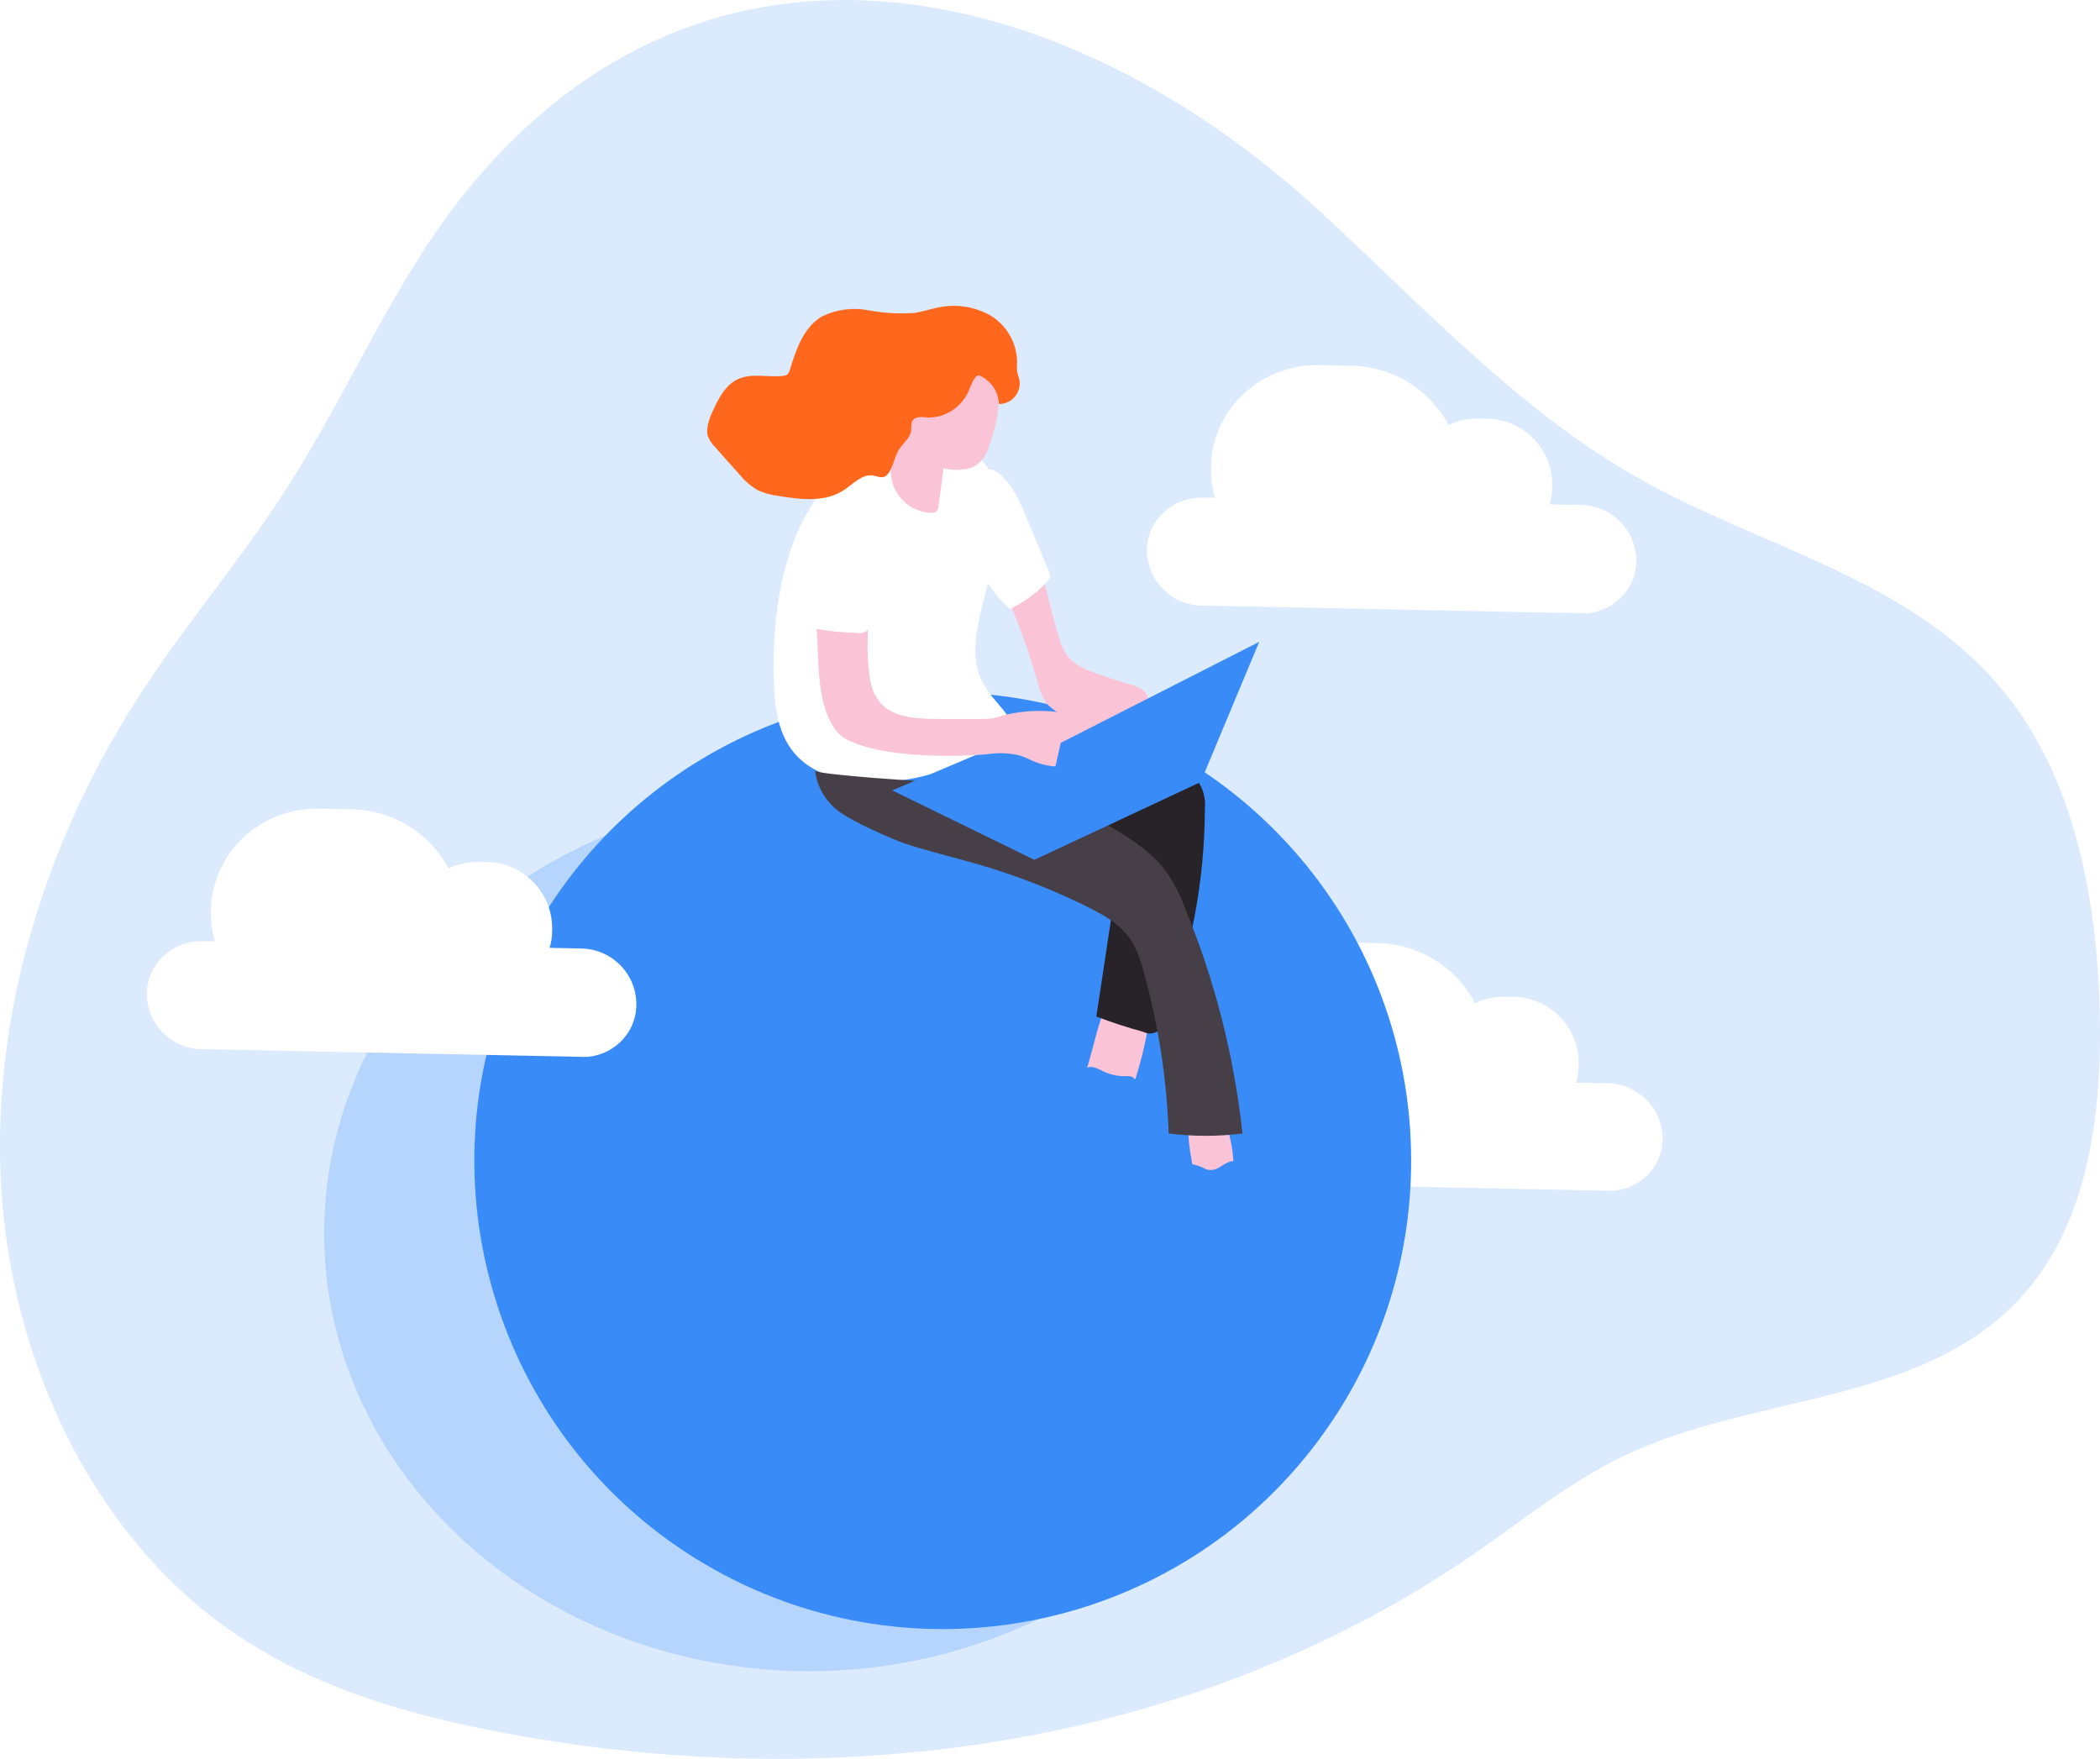 
<svg width="640px" height="536px" viewBox="0 0 640 536" version="1.1" xmlns="http://www.w3.org/2000/svg" xmlns:xlink="http://www.w3.org/1999/xlink">
    <g id="Page-1" stroke="none" stroke-width="1" fill="none" fill-rule="evenodd">
        <g id="World-wide-web_Monochromatic" fill-rule="nonzero">
            <path d="M142.157,58.234 C120.27,85.193 106.64,118.71 87.776,148.157 C73.82,170.161 56.794,189.862 42.605,211.773 C14.321,255.408 -2.752,308.604 0.365,361.753 C3.482,414.901 28.277,467.376 69.61,496.474 C94.986,514.361 125.015,522.851 154.881,528.363 C255.433,546.971 363.661,532.643 449.583,473.307 C464.33,463.119 478.449,451.629 494.452,443.907 C535.552,424.043 588.864,428.648 618.66,392.177 C636.593,370.219 640.547,338.818 639.942,309.534 C639.221,274.365 632.336,237.428 610.914,211.052 C583.002,176.464 537.413,167.207 499.685,145.924 C462.911,125.293 433.255,92.845 401.668,63.863 C325.678,-5.893 216.356,-33.154 142.157,58.234 Z" id="Path" fill="#398CF7" opacity="0.18"></path>
            <path d="M506.733,346.913 C506.742,351.263 504.949,355.423 501.779,358.403 C499.094,360.954 495.628,362.528 491.94,362.869 C491.251,362.928 490.558,362.928 489.87,362.869 L374.338,360.543 C365.128,360.444 357.671,353.029 357.521,343.819 C357.504,339.47 359.279,335.305 362.429,332.306 C365.636,329.256 369.912,327.586 374.338,327.654 L378.269,327.654 C377.456,324.801 377.041,321.85 377.036,318.885 C377.023,310.317 380.539,302.122 386.758,296.23 C389.474,293.633 392.623,291.531 396.062,290.019 C400.519,288.077 405.344,287.125 410.204,287.228 L420.02,287.437 C432.457,287.691 443.769,294.698 449.537,305.72 C452.367,304.373 455.475,303.712 458.608,303.789 L461.144,303.789 C472.078,303.901 480.935,312.697 481.124,323.63 L481.124,324.583 C481.122,326.396 480.856,328.198 480.333,329.933 L489.893,330.119 C499.123,330.244 506.583,337.683 506.733,346.913 L506.733,346.913 Z" id="Path" fill="#FFFFFF"></path>
            <path d="M491.94,362.869 C491.251,362.928 490.558,362.928 489.87,362.869 L374.338,360.543 C365.128,360.444 357.671,353.029 357.521,343.819 C357.504,339.47 359.279,335.305 362.429,332.306 C357.777,360.845 387.666,356.752 387.666,356.752 L462.725,356.752 L491.94,362.869 Z" id="Path" fill="url(#linearGradient-1)"></path>
            <path d="M386.735,331.096 L378.338,327.909 C377.525,325.057 377.111,322.106 377.106,319.14 C377.092,310.573 380.609,302.378 386.828,296.485 C389.544,293.889 392.692,291.787 396.132,290.275 C372.896,310.185 386.735,331.096 386.735,331.096 Z" id="Path" fill="url(#linearGradient-2)"></path>
            <ellipse id="Oval" fill="#398CF7" opacity="0.23" cx="246.571" cy="375.825" rx="147.793" ry="133.489"></ellipse>
            <path d="M430.068,353.705 C430.107,384.695 420.02,414.85 401.342,439.58 L401.342,439.58 L401.04,439.999 C358.768,495.712 282.358,512.595 220.548,479.881 C158.737,447.166 129.729,374.489 152.026,308.204 C174.323,241.92 241.359,201.55 310.376,212.844 C379.392,224.138 430.063,283.77 430.068,353.705 L430.068,353.705 Z" id="Path" fill="#398CF7"></path>
            <path d="M241.384,283.483 C233.546,286.716 224.893,287.484 216.845,290.135 C208.797,292.787 200.726,298.137 198.656,306.417 C197.586,310.581 198.144,315.21 196.097,318.978 C193.376,324.048 187.002,325.956 183.141,330.142 C175.791,338.237 180.629,352.123 189.608,358.38 C198.586,364.637 210.053,365.59 220.799,367.428 C223.74,367.663 226.543,368.773 228.847,370.615 C235.104,376.592 228.172,387.408 230.824,395.642 C232.313,400.294 236.709,403.481 238.709,407.947 C242.547,416.46 236.732,425.857 232.894,434.37 C225.972,449.901 225.346,467.512 231.15,483.495 C230.882,483.88 230.587,484.246 230.266,484.588 C214.959,477.871 200.94,468.536 188.84,457.002 C177.047,440.464 167.72,422.438 168.697,402.62 C169.232,391.874 172.814,381.5 173.488,370.801 C174.605,353.426 168.325,334.562 176.838,319.396 C181.49,311 190.561,301.789 185.491,293.648 C176.536,294.95 166.883,295.16 158.672,292.043 C179.128,249.428 219.346,219.695 266.086,212.633 C274.925,237.894 267.9,272.318 241.384,283.483 Z" id="Path" fill="url(#linearGradient-3)"></path>
            <path d="M430.068,353.705 C430.078,362.735 429.229,371.746 427.533,380.616 C423.741,383.7 420.187,387.067 416.903,390.688 C405.622,403.9 403.18,422.228 401.342,439.534 L401.342,439.534 C401.342,439.906 401.342,440.278 401.226,440.627 C401.226,440.394 401.226,440.185 401.04,439.952 C400.142,435.508 398.206,431.34 395.388,427.787 C392.178,424.322 386.479,422.6 382.572,425.322 C380.711,420.67 378.842,416.057 376.966,411.482 C365.336,411.482 353.334,411.482 342.402,407.365 C331.47,403.248 322.422,395.363 313.676,387.664 C314.824,374.323 314.575,360.899 312.932,347.611 C346.905,343.924 378.329,327.851 401.203,302.463 C380.746,301.443 360.463,306.676 343.053,317.466 C339.332,319.792 335.563,322.397 331.214,322.769 C328.458,322.838 325.709,322.461 323.073,321.653 L294.952,314.512 C291.439,296.416 303.976,278.25 320.096,269.295 C332.191,262.596 346.868,263.898 358.474,258.037 C366.429,254.036 368.755,247.035 375.71,241.894 L375.85,241.894 C410.078,268.906 430.055,310.102 430.068,353.705 Z" id="Path" fill="url(#linearGradient-4)"></path>
            <path d="M331.493,324.793 C330.656,327.537 329.865,330.747 331.493,333.05 C332.293,334.035 333.347,334.782 334.54,335.213 C337.373,336.565 340.724,336.215 343.216,334.306 C344.493,332.909 345.396,331.213 345.844,329.375 C348.019,322.701 349.576,315.841 350.496,308.883 C350.671,308.243 350.671,307.569 350.496,306.929 C350.133,306.258 349.55,305.733 348.845,305.44 C345.146,303.463 339.355,301.882 337.215,306.255 C334.586,311.883 333.354,318.838 331.493,324.793 Z" id="Path" fill="#FBC4D6"></path>
            <path d="M342.681,327.979 C343.462,327.872 344.257,327.944 345.007,328.189 C345.517,328.471 345.961,328.86 346.309,329.328 L354.334,338.33 C355.893,340.074 357.521,342.47 356.428,344.54 C355.648,345.707 354.383,346.459 352.985,346.587 C349.098,346.943 345.191,346.176 341.727,344.377 C339.262,343.308 336.819,342.051 334.424,340.888 C332.644,340.08 331.087,338.851 329.888,337.306 C328.05,334.515 327.562,327.816 330.772,325.677 C332.423,324.63 333.865,325.374 335.424,326.095 C337.652,327.309 340.144,327.956 342.681,327.979 Z" id="Path" fill="#398CF7"></path>
            <path d="M375.966,355.449 C376.028,355.967 375.973,356.492 375.803,356.984 C375.526,357.463 375.124,357.857 374.64,358.124 C373.115,359.175 371.326,359.779 369.476,359.869 C367.603,359.939 365.805,359.13 364.615,357.682 C363.759,356.328 363.24,354.789 363.103,353.193 C362.422,349.762 362.086,346.271 362.103,342.773 C362.021,342.357 362.126,341.925 362.39,341.594 C362.654,341.262 363.051,341.064 363.475,341.051 C366.359,340.447 372.105,338.935 373.57,342.47 C375.063,346.639 375.872,351.022 375.966,355.449 L375.966,355.449 Z" id="Path" fill="#FBC4D6"></path>
            <path d="M388.177,355.1 C390.656,355.234 393.105,355.704 395.458,356.496 C397.821,357.314 399.741,359.073 400.761,361.357 C401.231,362.463 401.288,363.701 400.924,364.846 C400.12,366.545 398.71,367.881 396.97,368.591 C388.703,372.984 379.376,374.99 370.035,374.383 C367.637,374.479 365.296,373.646 363.499,372.057 C362.201,370.136 361.594,367.831 361.777,365.521 L361.452,354.589 C363.556,354.682 365.611,355.264 367.453,356.287 C370.895,357.45 372.244,354.658 375.082,353.961 C378.78,353.1 384.409,354.728 388.177,355.1 Z" id="Path" fill="#398CF7"></path>
            <path d="M342.681,327.979 C343.462,327.872 344.257,327.944 345.007,328.189 C345.517,328.471 345.961,328.86 346.309,329.328 L354.334,338.33 C355.893,340.074 357.521,342.47 356.428,344.54 C355.648,345.707 354.383,346.459 352.985,346.587 C349.098,346.943 345.191,346.176 341.727,344.377 C339.262,343.308 336.819,342.051 334.424,340.888 C332.644,340.08 331.087,338.851 329.888,337.306 C328.05,334.515 327.562,327.816 330.772,325.677 C332.423,324.63 333.865,325.374 335.424,326.095 C337.652,327.309 340.144,327.956 342.681,327.979 Z" id="Path" fill="url(#linearGradient-5)"></path>
            <path d="M388.177,355.1 C390.656,355.234 393.105,355.704 395.458,356.496 C397.821,357.314 399.741,359.073 400.761,361.357 C401.231,362.463 401.288,363.701 400.924,364.846 C400.12,366.545 398.71,367.881 396.97,368.591 C388.703,372.984 379.376,374.99 370.035,374.383 C367.637,374.479 365.296,373.646 363.499,372.057 C362.201,370.136 361.594,367.831 361.777,365.521 L361.452,354.589 C363.556,354.682 365.611,355.264 367.453,356.287 C370.895,357.45 372.244,354.658 375.082,353.961 C378.78,353.1 384.409,354.728 388.177,355.1 Z" id="Path" fill="url(#linearGradient-6)"></path>
            <path d="M255.666,236.661 C250.662,236.227 245.627,236.304 240.64,236.894 C239.988,236.927 239.355,237.127 238.802,237.475 C238.16,238.08 237.791,238.919 237.779,239.801 C237.081,246.546 242.431,252.408 248.199,255.967 C263.807,265.643 283.485,265.271 300.72,271.597 C302.365,272.033 303.825,272.987 304.884,274.319 C305.602,275.761 305.954,277.359 305.907,278.971 C306.675,288.065 311.722,296.253 313.397,305.208 C315.071,314.163 313.28,323.537 314.653,332.561 C320.305,326.537 329.935,325.583 335.587,319.629 C340.89,314.14 341.937,305.952 342.727,298.369 L344.867,277.575 C345.688,274.473 344.074,271.244 341.099,270.039 C315.653,253.594 285.834,239.266 255.666,236.661 Z" id="Path" fill="url(#linearGradient-7)"></path>
            <path d="M358.567,234.568 C360.918,235.039 363.097,236.141 364.871,237.754 C366.69,240.287 367.517,243.398 367.197,246.5 C367.142,268.57 362.969,290.437 354.892,310.976 C354.738,312.442 353.867,313.736 352.567,314.431 C351.267,315.125 349.707,315.129 348.403,314.442 C343.566,313.136 338.799,311.584 334.121,309.79 L340.448,267.922 C340.75,266.76 340.685,265.533 340.262,264.41 C339.795,263.613 339.14,262.942 338.355,262.456 C331.138,257.207 323.516,252.54 315.56,248.5 C309.21,245.29 301.93,241.522 300.208,234.73 C299.484,232.375 299.952,229.814 301.464,227.869 C302.47,226.88 303.654,226.091 304.953,225.543 C309.163,223.473 314.467,220.891 319.305,221.309 C323.189,221.705 324.678,223.938 327.911,225.589 C336.889,230.055 348.822,231.73 358.567,234.568 Z" id="Path" fill="#282328"></path>
            <path d="M315.351,167.974 C318.467,176.557 320.003,185.652 322.747,194.328 C323.348,196.628 324.426,198.775 325.911,200.631 C327.884,202.524 330.274,203.926 332.889,204.725 C336.533,206.136 340.239,207.369 344.007,208.423 C346.519,209.098 349.519,210.261 349.798,212.82 C349.858,213.673 349.681,214.526 349.287,215.285 C347.31,218.809 343.647,221.054 339.611,221.216 C335.648,221.323 331.702,220.675 327.981,219.309 C324.593,218.623 321.484,216.948 319.049,214.494 C317.665,212.454 316.693,210.162 316.188,207.749 C312.371,194.199 307.074,181.11 300.394,168.719 C298.396,165.446 296.833,161.928 295.742,158.252 C294.207,151.832 294.184,136.62 300.813,142.203 C306.163,146.715 313.001,161.601 315.351,167.974 Z" id="Path" fill="#FBC4D6"></path>
            <path d="M289.974,233.753 C293.895,232.234 297.71,230.454 301.395,228.427 C315.351,220.705 303.93,216.913 299.278,207.633 C295.952,201.05 297.301,193.165 299.022,186.024 C302.069,173.464 306.14,160.438 303.209,147.901 C302.843,145.866 302.05,143.932 300.883,142.226 C300.029,141.167 299.045,140.221 297.952,139.411 C295.006,136.866 291.615,134.887 287.95,133.573 C280.972,131.247 273.064,132.945 266.435,136.271 C240.384,149.343 234.825,182.349 235.872,208.749 C236.151,216.076 237.29,223.821 242.012,229.427 C246.734,235.033 253.409,237.173 260.248,238.01 C270.356,239.043 280.562,237.582 289.974,233.753 L289.974,233.753 Z" id="Path" fill="#FFFFFF"></path>
            <path d="M251.13,218.821 C251.34,221.298 252.137,223.69 253.456,225.799 C255.782,229.078 260.062,230.288 263.993,231.241 L281.693,235.614 C283.851,236.268 286.092,236.605 288.346,236.614 C293.184,236.382 297.347,233.288 301.185,230.311 C302.166,229.64 303.017,228.797 303.697,227.822 C293.928,226.892 284.182,225.915 274.46,224.496 C268.738,223.659 262.69,222.496 258.48,218.565 C256.305,216.416 254.65,213.799 253.642,210.912 C252.944,209.121 252.619,204.562 250.595,204.167 C250.085,209.052 250.265,213.985 251.13,218.821 Z" id="Path" fill="url(#linearGradient-8)"></path>
            <path d="M286.066,154.019 C286.065,154.752 285.772,155.455 285.252,155.972 C284.769,156.257 284.204,156.372 283.647,156.298 C279.959,156.125 276.527,154.365 274.235,151.47 C271.943,148.576 271.015,144.832 271.692,141.202 C272.11,138.876 273.111,136.876 273.739,134.69 C274.971,130.317 274.762,125.386 277.53,121.78 C279.926,127.263 282.661,132.592 285.717,137.737 C287.3,139.808 287.864,142.483 287.253,145.017 L286.066,154.019 Z" id="Path" fill="#FBC4D6"></path>
            <path d="M287.439,142.761 L286.392,149.739 C286.392,149.739 274.413,143.807 275.972,132.806 C277.53,121.804 287.439,142.761 287.439,142.761 Z" id="Path" fill="url(#linearGradient-9)"></path>
            <path d="M301.441,135.969 C300.827,138.204 299.525,140.19 297.72,141.644 C296.858,142.228 295.896,142.646 294.882,142.877 C287.575,144.295 280.187,140.849 276.576,134.341 C273.22,127.837 272.863,120.194 275.599,113.407 C276.706,109.728 279.212,106.63 282.577,104.777 C286.315,103.303 290.542,103.801 293.835,106.103 C298.241,109.179 301.646,113.482 303.628,118.477 C305.326,123.571 303.186,131.108 301.441,135.969 Z" id="Path" fill="#FBC4D6"></path>
            <path d="M354.032,263.805 C357.013,267.602 359.368,271.85 361.01,276.389 C370.157,298.449 376.102,321.704 378.664,345.447 C371.195,346.378 363.64,346.378 356.172,345.447 C355.587,328.685 353.002,312.053 348.473,295.904 C347.672,292.428 346.296,289.11 344.402,286.088 C341.076,281.273 335.61,278.482 330.446,275.877 C318.364,270.006 305.735,265.331 292.742,261.921 C287.253,260.409 281.717,259.014 276.32,257.269 C271.785,255.734 259.062,250.105 255.387,247.058 C251.495,244.108 248.975,239.697 248.409,234.847 C248.409,236.056 283.857,238.475 286.392,238.196 C294.928,237.289 305,232.404 313.42,235.87 C320.003,238.568 326.027,244.197 332.028,248.082 C339.308,252.64 348.194,257.06 354.032,263.805 Z" id="Path" fill="#473F47"></path>
            <polygon id="Path" fill="#398CF7" points="315.188 262.014 271.924 240.871 322.654 219.356 365.941 238.266"></polygon>
            <path d="M249.292,162.741 C249.292,163.555 249.083,164.346 248.99,165.067 C247.711,176.976 248.874,188.653 249.316,200.492 C249.595,207.819 250.549,221.775 258.341,225.519 C272.901,232.497 300.999,229.846 300.999,229.846 C304.257,229.324 307.586,229.458 310.792,230.241 C312.536,230.776 314.141,231.683 315.839,232.335 C321.98,234.661 328.841,233.498 335.308,232.335 C336.422,232.202 337.498,231.846 338.471,231.288 C340.819,229.202 341.057,225.618 339.006,223.24 C336.907,221.034 334.177,219.531 331.191,218.937 C323.025,216.271 314.278,215.933 305.93,217.96 C304.863,218.319 303.776,218.615 302.674,218.844 C301.382,219.053 300.075,219.147 298.766,219.123 L288.858,219.123 C277.46,219.123 266.714,219.263 264.993,205.935 C264.357,200.998 264.233,196.01 264.621,191.048 C265.295,182.093 267.645,173.208 267.156,164.253 C267.127,161.413 266.417,158.621 265.086,156.112 C263.714,153.578 261.124,151.94 258.248,151.786 C255.268,152.008 252.621,153.772 251.27,156.438 C250.24,158.404 249.57,160.539 249.292,162.741 Z" id="Path" fill="#FBC4D6"></path>
            <polygon id="Path" fill="#398CF7" points="383.758 195.607 323.282 226.38 315.188 262.014 365.941 238.266"></polygon>
            <path d="M304.418,123.129 C304.352,120.915 303.531,118.79 302.092,117.105 C301.362,116.257 300.497,115.534 299.534,114.965 C298.185,114.174 297.859,114.105 296.975,115.384 C295.836,117.035 295.463,118.966 294.417,120.687 C293.271,122.596 291.674,124.194 289.765,125.339 C287.619,126.67 285.123,127.327 282.601,127.223 C281.598,127.072 280.579,127.072 279.577,127.223 C278.895,127.352 278.307,127.779 277.972,128.386 C277.732,129.256 277.645,130.161 277.716,131.061 C277.507,133.387 275.204,135.038 273.925,137.062 C272.645,139.086 272.273,142.086 270.738,144.249 C270.453,144.683 270.06,145.036 269.598,145.273 C268.505,145.738 267.272,145.133 266.133,144.924 C262.76,144.342 260.039,147.483 257.154,149.39 C251.363,153.204 243.78,152.228 236.941,151.088 C234.848,150.835 232.807,150.254 230.894,149.367 C228.828,148.147 226.993,146.572 225.474,144.715 C222.939,141.923 220.427,139.086 217.938,136.248 C217.013,135.339 216.278,134.256 215.775,133.061 C215.509,132.228 215.437,131.345 215.566,130.48 C215.793,128.864 216.271,127.295 216.984,125.828 C218.799,121.757 220.915,117.338 225.009,115.5 C229.103,113.663 233.941,115.035 238.453,114.57 C239.003,114.569 239.539,114.398 239.989,114.081 C240.348,113.676 240.603,113.189 240.733,112.662 C242.617,106.406 244.966,99.614 250.595,96.381 C254.932,94.297 259.822,93.653 264.551,94.543 C269.233,95.428 274.01,95.701 278.763,95.357 C281.089,94.985 283.415,94.217 285.741,93.752 C291.18,92.544 296.873,93.371 301.744,96.078 C306.626,98.983 309.72,104.149 309.978,109.825 C309.884,110.916 309.884,112.013 309.978,113.104 C310.14,114.128 310.582,115.128 310.745,116.151 C310.938,117.941 310.356,119.727 309.148,121.06 C307.939,122.393 306.218,123.146 304.418,123.129 Z" id="Path" fill="#FF681C"></path>
            <path d="M247.176,169.347 C246.459,175.93 246.381,182.566 246.943,189.164 C246.915,189.737 247.061,190.304 247.362,190.792 C247.856,191.334 248.538,191.666 249.269,191.723 C253.036,192.424 256.858,192.79 260.69,192.816 C261.778,193.164 262.965,193.009 263.928,192.393 C264.89,191.777 265.528,190.764 265.667,189.629 C267.761,180.884 269.831,172.138 271.413,163.276 C272.041,159.717 272.483,155.717 270.343,152.832 C267.249,148.645 258.899,148.18 254.875,151.227 C250.014,154.972 247.943,163.718 247.176,169.347 Z" id="Path" fill="#FFFFFF"></path>
            <path d="M313.001,158.182 L319.584,173.952 C319.909,174.565 320.039,175.263 319.956,175.953 C319.789,176.518 319.466,177.026 319.026,177.418 C315.81,180.818 311.993,183.594 307.768,185.605 C303.872,182.125 300.709,177.902 298.464,173.185 C296.277,167.579 296.766,161.345 297.417,155.368 C297.813,151.576 297.673,139.388 304.116,144.11 C308.605,147.343 310.978,153.321 313.001,158.182 Z" id="Path" fill="#FFFFFF"></path>
            <path d="M193.934,306.115 C193.938,310.46 192.155,314.615 189.003,317.605 C186.315,320.152 182.851,321.724 179.164,322.071 C178.474,322.107 177.783,322.107 177.094,322.071 L61.562,319.745 C52.339,319.646 44.872,312.22 44.722,302.998 C44.717,298.653 46.501,294.498 49.653,291.508 C52.847,288.437 57.132,286.763 61.562,286.856 L65.493,286.856 C64.669,283.998 64.254,281.038 64.26,278.064 C64.244,269.495 67.761,261.3 73.983,255.408 C76.695,252.813 79.845,250.719 83.287,249.221 C87.743,247.277 92.568,246.325 97.429,246.43 L107.244,246.639 C119.601,246.869 130.87,253.754 136.715,264.643 C139.552,263.318 142.655,262.658 145.786,262.712 L148.321,262.712 C159.25,262.849 168.09,271.648 168.278,282.576 L168.278,283.53 C168.288,285.333 168.029,287.128 167.511,288.856 L177.071,289.065 C186.419,289.155 193.947,296.766 193.934,306.115 L193.934,306.115 Z" id="Path" fill="#FFFFFF"></path>
            <path d="M179.164,322.071 C178.474,322.107 177.783,322.107 177.094,322.071 L61.562,319.745 C52.339,319.646 44.872,312.22 44.722,302.998 C44.717,298.653 46.501,294.498 49.653,291.508 C45.117,320.024 74.89,315.954 74.89,315.954 L149.949,315.954 L179.164,322.071 Z" id="Path" fill="url(#linearGradient-10)"></path>
            <path d="M73.866,290.298 L65.493,287.112 C64.669,284.254 64.254,281.294 64.26,278.319 C64.244,269.751 67.761,261.556 73.983,255.664 C76.695,253.069 79.845,250.975 83.287,249.477 C60.097,269.388 73.866,290.298 73.866,290.298 Z" id="Path" fill="url(#linearGradient-11)"></path>
            <path d="M498.685,170.928 C498.689,175.278 496.896,179.436 493.731,182.419 C491.033,184.966 487.562,186.538 483.868,186.885 C483.18,186.944 482.487,186.944 481.798,186.885 L366.29,184.559 C357.151,184.436 349.744,177.111 349.518,167.974 C349.47,163.585 351.248,159.372 354.427,156.345 C357.645,153.296 361.927,151.626 366.359,151.693 L370.267,151.693 C369.454,148.84 369.039,145.889 369.034,142.924 C369.021,134.356 372.538,126.161 378.757,120.268 C381.47,117.668 384.619,115.566 388.061,114.058 C392.516,112.112 397.342,111.159 402.203,111.267 L412.019,111.476 C424.376,111.704 435.642,118.601 441.466,129.503 C444.297,128.159 447.404,127.498 450.537,127.572 L453.072,127.572 C464.006,127.684 472.864,136.48 473.053,147.413 L473.053,148.366 C473.051,150.179 472.784,151.981 472.262,153.716 L481.822,153.902 C491.151,154.017 498.66,161.599 498.685,170.928 Z" id="Path" fill="#FFFFFF"></path>
            <path d="M483.892,186.885 C483.203,186.944 482.51,186.944 481.822,186.885 L366.313,184.559 C357.165,184.449 349.744,177.12 349.518,167.974 C349.47,163.585 351.248,159.372 354.427,156.345 C349.775,184.884 379.664,180.791 379.664,180.791 L454.724,180.791 L483.892,186.885 Z" id="Path" fill="url(#linearGradient-12)"></path>
            <path d="M378.617,155.112 L370.221,151.925 C369.408,149.073 368.993,146.122 368.988,143.156 C368.975,134.589 372.492,126.394 378.71,120.501 C381.423,117.901 384.573,115.799 388.014,114.291 C364.848,134.201 378.617,155.112 378.617,155.112 Z" id="Path" fill="url(#linearGradient-13)"></path>
            <path d="M279.74,127.27 C279.058,127.399 278.47,127.825 278.135,128.433 C277.895,129.303 277.808,130.208 277.879,131.108 C277.67,133.434 275.367,135.085 274.088,137.109 C272.808,139.132 272.436,142.133 270.901,144.296 C270.616,144.73 270.223,145.083 269.761,145.319 C268.668,145.785 267.435,145.18 266.295,144.97 C262.923,144.389 260.201,147.529 257.317,149.436 C251.525,153.251 243.943,152.274 237.104,151.134 C234.952,150.883 232.855,150.286 230.894,149.367 C228.828,148.147 226.993,146.572 225.474,144.715 C222.939,141.923 220.427,139.086 217.938,136.248 C217.013,135.339 216.278,134.256 215.775,133.061 C215.509,132.228 215.437,131.345 215.566,130.48 C216.65,129.825 217.777,129.242 218.938,128.735 C222.504,126.821 226.672,126.363 230.568,127.456 C233.685,128.665 235.895,131.433 238.57,133.41 C246.274,138.805 256.754,137.82 263.318,131.084 C264.49,129.54 265.868,128.163 267.412,126.991 C270.18,125.479 275.809,125.711 279.74,127.27 Z" id="Path" fill="url(#linearGradient-14)"></path>
        </g>
    </g>
</svg>